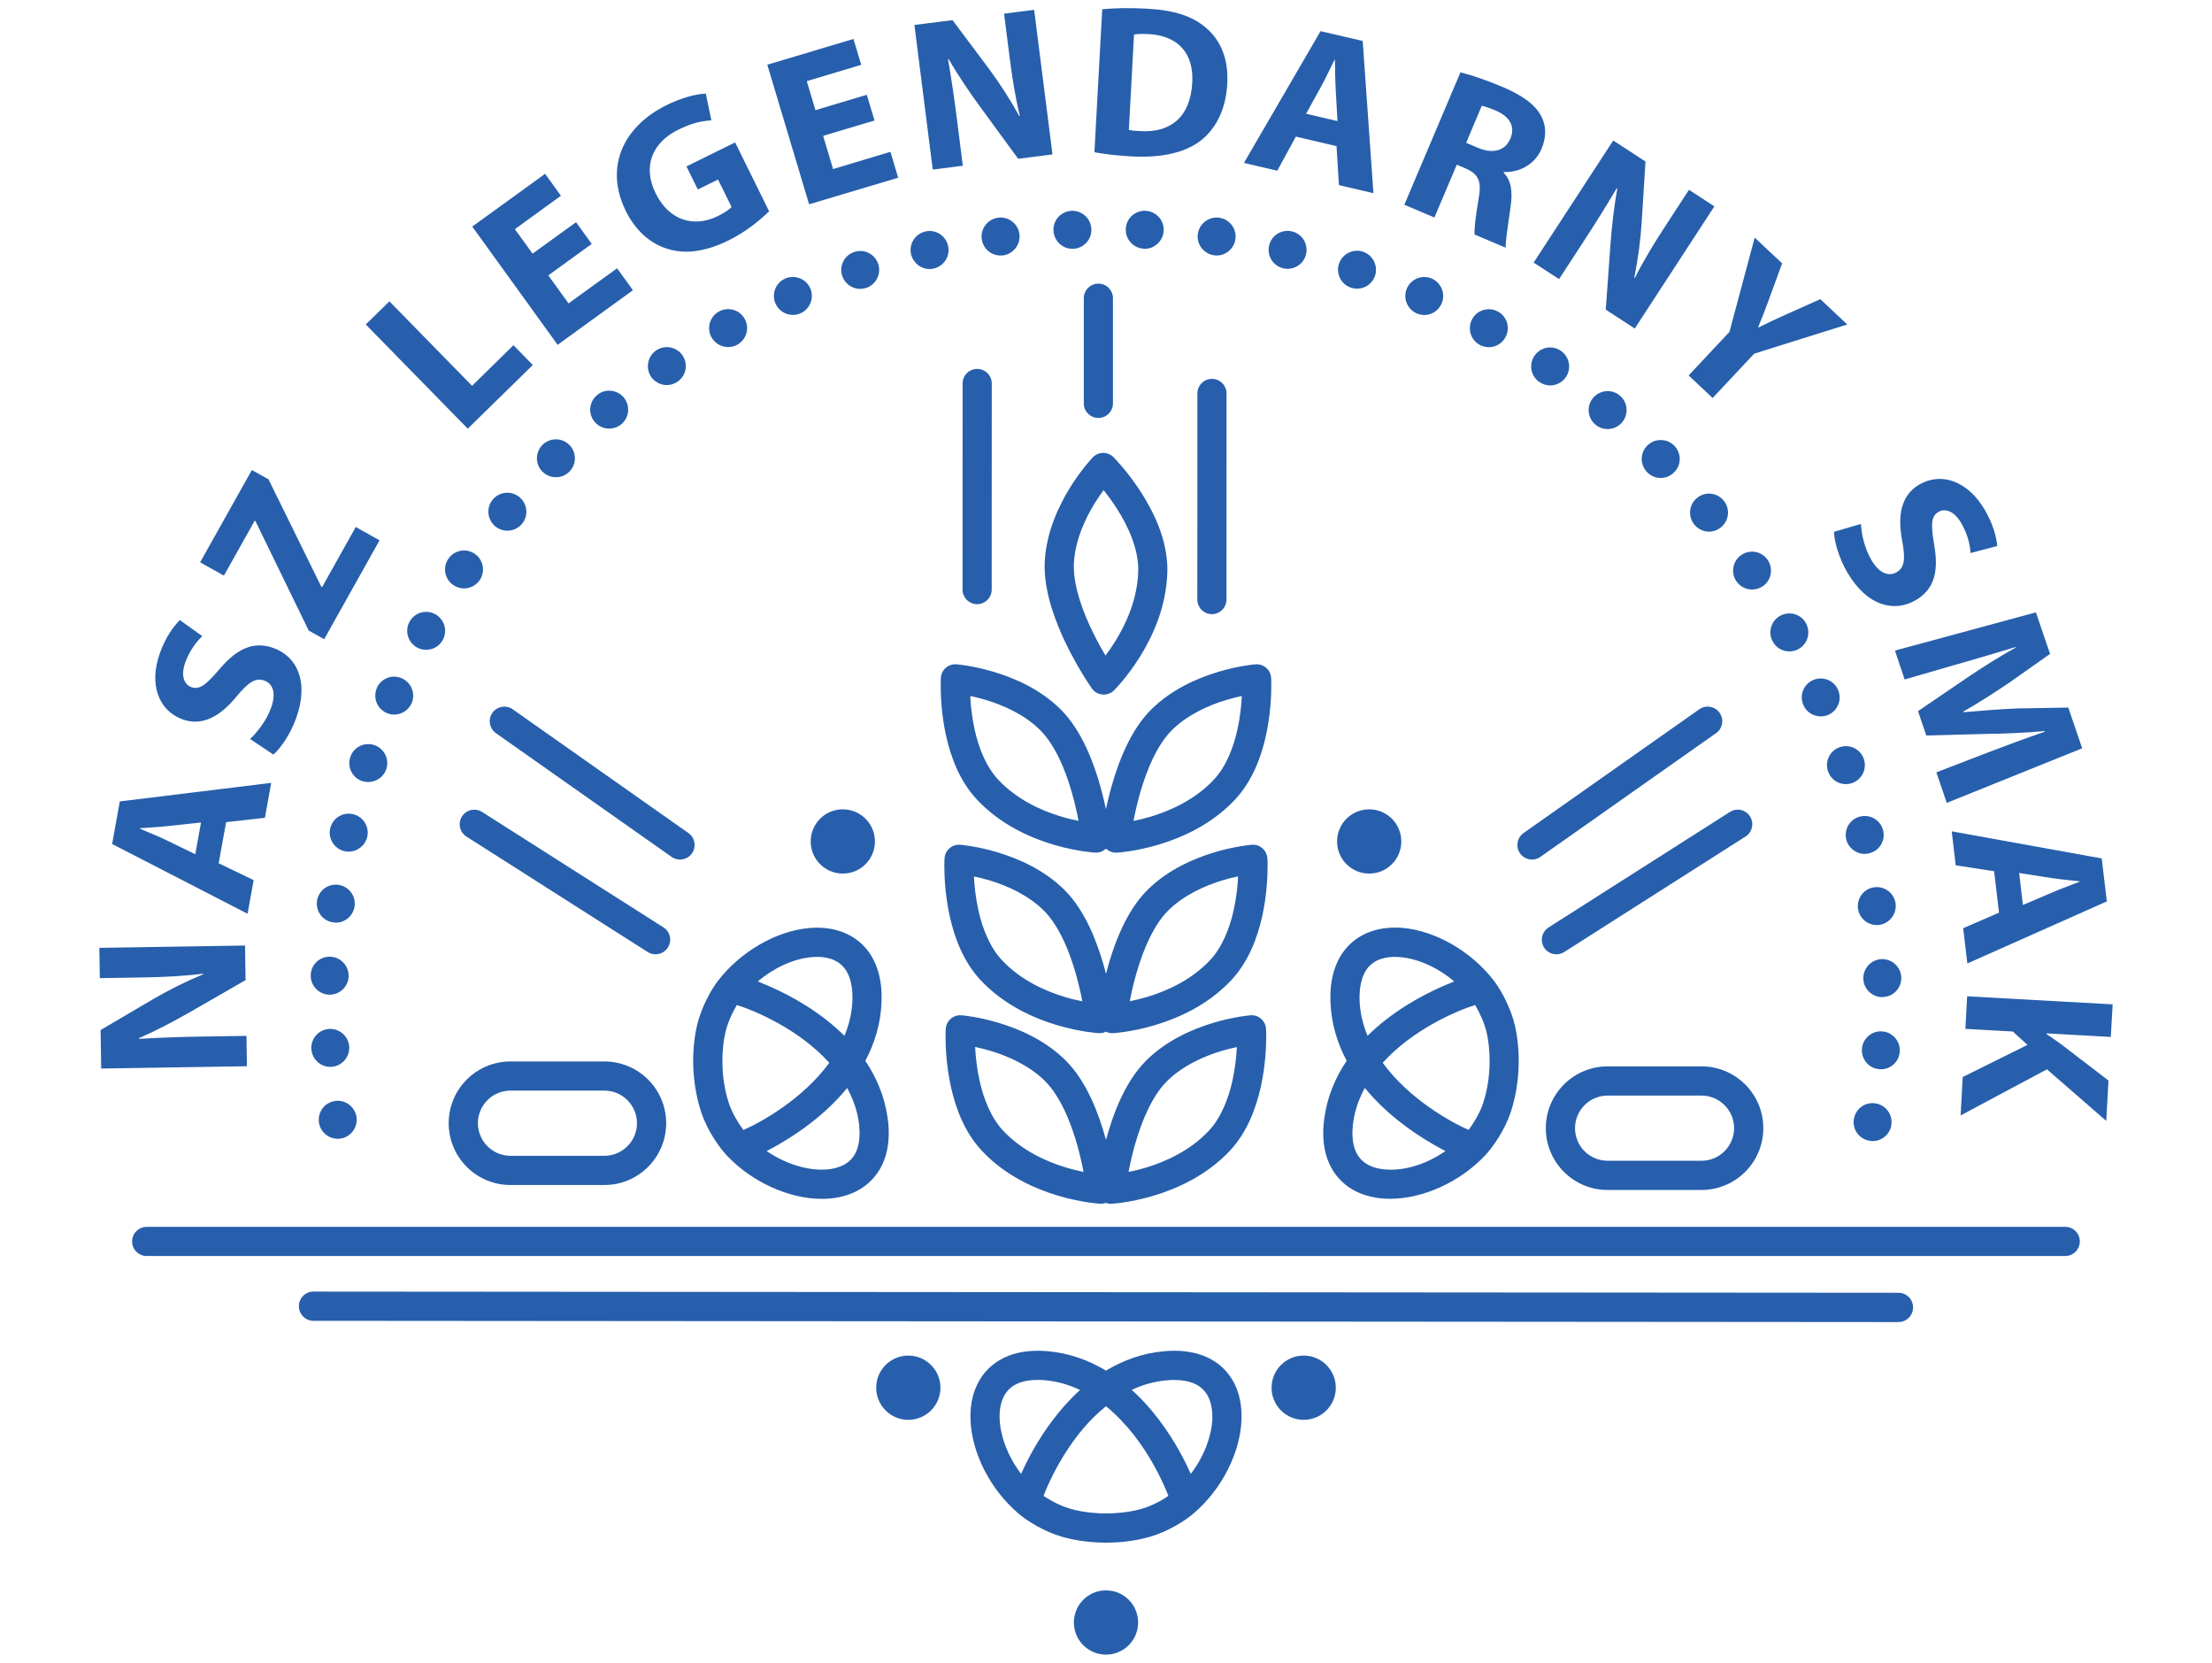 <?xml version="1.0" encoding="utf-8"?>
<svg version="1.1" xmlns="http://www.w3.org/2000/svg" xmlns:xlink="http://www.w3.org/1999/xlink" x="0px"
	 y="0px" viewBox="0 0 334 251" style="enable-background:new 0 0 334 251;" xml:space="preserve">
<style type="text/css">
	.st0{fill:#275fac;}
</style>
<g>
	<path class="st0" d="M145.35,57.89L145.34,89c0,1.22,0.98,2.2,2.2,2.2c1.22,0,2.2-0.99,2.2-2.2l0.01-31.11c0-1.22-0.99-2.2-2.2-2.2
		C146.33,55.69,145.35,56.67,145.35,57.89 M203.85,142.52c-1.44,1.37-3.13,3.99-2.96,8.68c0.12,3.34,1.06,6.32,2.45,8.93
		c-1.66,2.46-2.91,5.31-3.37,8.63c-0.66,4.65,0.74,7.43,2.03,8.94c1.76,2.07,4.41,3.2,7.66,3.26h0.26c4.94,0,10.52-2.53,14.29-6.51
		c1.28-1.36,2.97-3.86,3.85-6.41c1.01-2.93,1.19-5.8,1.22-6.59c0.05-0.82,0.15-3.67-0.53-6.61c-0.61-2.63-2.03-5.29-3.16-6.78
		c-3.39-4.42-8.81-7.56-13.8-7.99C208.56,139.81,205.82,140.65,203.85,142.52 M209.74,176.56c-1.36-0.02-3.22-0.34-4.38-1.71
		c-1.28-1.5-1.26-3.8-1.03-5.47c0.27-1.88,0.9-3.59,1.75-5.16c3.25,3.98,7.37,6.83,10.4,8.56c0.66,0.38,1.24,0.69,1.78,0.98
		C215.61,175.58,212.53,176.65,209.74,176.56 M224.47,155.85c0.55,2.36,0.46,4.73,0.43,5.34h0c0,0.01,0,0.06,0,0.1
		c0,0.02,0,0.05-0.01,0.06h0c-0.03,0.62-0.19,2.99-0.98,5.27c-0.48,1.39-1.35,2.87-2.16,3.94c-2.69-1.17-8.99-4.66-12.97-10.13
		c4.54-5.03,11.16-7.85,13.96-8.72C223.42,152.85,224.13,154.41,224.47,155.85 M211.42,144.48c2.76,0.24,5.72,1.61,8.16,3.67
		c-0.55,0.22-1.17,0.48-1.86,0.78c-3.18,1.41-7.58,3.81-11.23,7.43c-0.67-1.65-1.13-3.41-1.2-5.31c-0.06-1.68,0.17-3.97,1.59-5.33
		C208.18,144.48,210.07,144.36,211.42,144.48 M226.2,47.04c-1.37-0.76-3.13-0.28-3.89,1.1c-0.78,1.39-0.28,3.13,1.09,3.9
		c0.45,0.25,0.93,0.37,1.4,0.37c1.01,0,1.99-0.53,2.5-1.48C228.08,49.56,227.59,47.82,226.2,47.04 M212.44,43.52
		c-0.64,1.45,0.01,3.12,1.46,3.78c0.37,0.16,0.76,0.25,1.15,0.25c1.1,0,2.15-0.64,2.62-1.71c0.64-1.45-0.02-3.14-1.46-3.78
		C214.78,41.42,213.08,42.07,212.44,43.52 M191.37,129.59c-0.04-0.6-0.3-1.15-0.75-1.54c-0.45-0.39-1.03-0.59-1.63-0.53
		c-0.1,0.01-2.46,0.2-5.58,1.13c-3.11,0.94-7.03,2.59-10.18,5.72c-1.63,1.64-2.85,3.64-3.82,5.72c-1.09,2.33-1.86,4.77-2.41,6.92
		c-0.06-0.24-0.12-0.46-0.18-0.7c-0.54-1.97-1.26-4.14-2.23-6.22c-0.98-2.08-2.2-4.09-3.83-5.72c-3.14-3.13-7.06-4.78-10.18-5.72
		c-3.12-0.93-5.47-1.12-5.58-1.13c-0.6-0.05-1.18,0.14-1.63,0.53c-0.45,0.39-0.72,0.94-0.75,1.54c0,0.04-0.03,0.44-0.03,1.12
		c0,1.52,0.11,4.41,0.82,7.63c0.72,3.21,2.03,6.82,4.69,9.65c3.56,3.77,8.01,5.72,11.54,6.77c3.53,1.04,6.19,1.19,6.3,1.2
		c0.36,0.02,0.72-0.06,1.05-0.22c0.32,0.15,0.68,0.24,1.05,0.22c0.12-0.01,2.77-0.15,6.31-1.2c3.52-1.05,7.97-2.99,11.54-6.77
		c2.65-2.83,3.96-6.43,4.69-9.65c0.71-3.22,0.82-6.11,0.82-7.63C191.4,130.03,191.38,129.62,191.37,129.59 M160.76,150.49
		c-3.04-0.91-6.7-2.6-9.44-5.52c-1.84-1.94-2.99-4.81-3.59-7.58c-0.42-1.89-0.6-3.71-0.67-5.09c0.7,0.15,1.52,0.34,2.4,0.61
		c2.68,0.81,5.88,2.25,8.19,4.58c1.11,1.11,2.12,2.7,2.95,4.47c1.25,2.66,2.09,5.71,2.6,8.06c0.09,0.41,0.16,0.78,0.23,1.13
		C162.63,150.99,161.73,150.79,160.76,150.49 M186.28,137.38c-0.61,2.77-1.75,5.64-3.59,7.58c-2.79,2.97-6.52,4.66-9.58,5.56
		c-0.93,0.27-1.77,0.47-2.52,0.62c0.23-1.23,0.57-2.74,1.04-4.35c0.5-1.71,1.14-3.53,1.94-5.17c0.8-1.64,1.75-3.1,2.79-4.14
		c2.35-2.36,5.62-3.81,8.32-4.62c0.84-0.25,1.6-0.43,2.27-0.57C186.88,133.68,186.7,135.49,186.28,137.38 M195.67,20.62l6.14,1.44
		l0.36,5.88l5.21,1.22l-1.62-22.98L199.4,4.7l-11.57,19.89l5.03,1.18L195.67,20.62z M199.56,12.92c0.64-1.16,1.34-2.7,1.95-3.9
		l0.06,0.02c0.02,1.35,0.03,3.02,0.11,4.38l0.27,4.86l-4.74-1.11L199.56,12.92z M188.81,153.26c-0.1,0.01-2.46,0.2-5.58,1.13
		c-3.11,0.94-7.03,2.59-10.18,5.72c-1.63,1.64-2.85,3.64-3.83,5.73c-0.98,2.09-1.68,4.25-2.22,6.23c0,0,0-0.01,0-0.01
		c-0.54-1.97-1.26-4.14-2.23-6.22c-0.98-2.08-2.2-4.09-3.83-5.73c-3.14-3.13-7.06-4.78-10.18-5.72c-3.12-0.93-5.47-1.12-5.58-1.13
		c-0.6-0.05-1.18,0.14-1.63,0.54c-0.45,0.39-0.72,0.94-0.75,1.53c0,0.04-0.03,0.44-0.03,1.13c0,1.52,0.11,4.41,0.82,7.63
		c0.72,3.22,2.03,6.81,4.69,9.65c3.56,3.77,8.01,5.72,11.54,6.77c3.53,1.04,6.19,1.19,6.3,1.2c0.3,0.01,0.59-0.04,0.86-0.13
		c0.27,0.1,0.56,0.15,0.86,0.13c0.12-0.01,2.77-0.15,6.3-1.2c3.52-1.05,7.97-3,11.54-6.77c2.65-2.84,3.96-6.43,4.69-9.65
		c0.71-3.22,0.82-6.11,0.82-7.63c0-0.68-0.02-1.09-0.02-1.12c-0.03-0.6-0.3-1.15-0.75-1.54
		C189.99,153.4,189.41,153.21,188.81,153.26 M160.94,176.23c-3.04-0.91-6.69-2.6-9.44-5.52c-1.84-1.94-2.98-4.81-3.59-7.58
		c-0.42-1.9-0.6-3.71-0.67-5.09c0.7,0.15,1.51,0.34,2.4,0.61c2.68,0.81,5.88,2.25,8.19,4.58c1.11,1.1,2.12,2.7,2.95,4.47
		c1.25,2.66,2.09,5.71,2.6,8.07c0.09,0.4,0.16,0.78,0.23,1.13C162.82,176.74,161.92,176.53,160.94,176.23 M186.09,163.13
		c-0.61,2.77-1.75,5.64-3.59,7.59c-2.79,2.97-6.52,4.66-9.58,5.57c-0.92,0.27-1.77,0.47-2.52,0.62c0.24-1.23,0.57-2.74,1.04-4.35
		c0.5-1.72,1.14-3.53,1.94-5.17c0.79-1.64,1.75-3.11,2.79-4.14c2.35-2.36,5.62-3.82,8.32-4.62c0.84-0.25,1.6-0.43,2.27-0.57
		C186.69,159.42,186.51,161.23,186.09,163.13 M191.94,102.35c-0.04-0.6-0.3-1.14-0.75-1.54c-0.45-0.39-1.03-0.58-1.63-0.53
		c-0.1,0.01-2.46,0.2-5.58,1.13c-3.11,0.94-7.03,2.59-10.18,5.72c-1.63,1.63-2.85,3.64-3.83,5.72c-1.46,3.12-2.35,6.44-2.91,9
		c-0.03,0.11-0.04,0.21-0.07,0.31c-0.2-0.94-0.44-1.98-0.74-3.09c-0.54-1.97-1.26-4.14-2.23-6.22c-0.98-2.08-2.2-4.09-3.82-5.72
		c-3.14-3.13-7.06-4.79-10.18-5.72c-3.12-0.93-5.48-1.12-5.58-1.13c-0.6-0.05-1.18,0.14-1.63,0.53c-0.45,0.39-0.72,0.94-0.75,1.54
		c0,0.03-0.02,0.44-0.02,1.12c0,1.52,0.1,4.41,0.82,7.63c0.72,3.21,2.03,6.81,4.69,9.64c3.56,3.77,8.01,5.72,11.54,6.77
		c3.53,1.04,6.18,1.19,6.3,1.2c0.6,0.03,1.17-0.2,1.61-0.6c0.44,0.4,1.01,0.63,1.61,0.6c0.12-0.01,2.77-0.15,6.3-1.2
		c3.52-1.05,7.97-2.99,11.54-6.77c2.65-2.84,3.97-6.43,4.69-9.65c0.71-3.22,0.82-6.11,0.82-7.63
		C191.96,102.79,191.94,102.38,191.94,102.35 M160.2,123.25c-3.04-0.91-6.69-2.59-9.44-5.52c-1.84-1.94-2.98-4.81-3.59-7.58
		c-0.42-1.9-0.6-3.71-0.67-5.09c0.7,0.15,1.52,0.34,2.4,0.61c2.68,0.81,5.88,2.25,8.19,4.57c1.11,1.11,2.12,2.7,2.95,4.47
		c1.25,2.66,2.08,5.71,2.59,8.07c0.09,0.4,0.16,0.77,0.23,1.13C162.07,123.76,161.18,123.55,160.2,123.25 M186.84,110.15
		c-0.61,2.77-1.75,5.64-3.59,7.58c-2.79,2.97-6.52,4.66-9.58,5.57c-0.93,0.27-1.77,0.47-2.52,0.62c0.24-1.23,0.57-2.74,1.04-4.36
		c0.5-1.71,1.14-3.53,1.94-5.17c0.8-1.64,1.75-3.1,2.79-4.14c2.35-2.36,5.62-3.81,8.32-4.61c0.84-0.25,1.6-0.43,2.27-0.58
		C187.44,106.44,187.26,108.25,186.84,110.15 M201.89,127.02c0,2.68,2.17,4.85,4.85,4.85c2.68,0,4.85-2.17,4.85-4.85
		c0-2.68-2.17-4.85-4.85-4.85C204.06,122.17,201.89,124.34,201.89,127.02 M205.82,38c-1.51-0.5-3.13,0.31-3.64,1.8
		c-0.5,1.49,0.31,3.13,1.8,3.62c0.31,0.11,0.61,0.16,0.92,0.16c1.2,0,2.32-0.75,2.72-1.94C208.12,40.13,207.31,38.51,205.82,38
		 M287.59,102.57l8.04-2.33c2.65-0.73,5.89-1.73,8.75-2.57l0.02,0.06c-2.55,1.42-5.28,3.14-7.49,4.65l-7.3,4.97l1.25,3.68l9-0.24
		c2.72-0.03,5.98-0.17,8.86-0.43l0.03,0.1c-3.03,1.03-6.03,2.16-8.5,3.1l-7.87,3.03l1.57,4.61l20.45-8.24l-2.1-6.15l-7.68,0.13
		c-2.55,0.11-5.54,0.34-8.15,0.57l-0.03-0.09c2.29-1.29,4.66-2.83,6.85-4.3l6.26-4.41l-2.14-6.27l-21.28,5.77L287.59,102.57z
		 M259.86,79.6c1.23-1,1.42-2.81,0.41-4.03c-1-1.23-2.8-1.42-4.03-0.4c-1.23,0.99-1.4,2.8-0.4,4.02c0.56,0.7,1.38,1.06,2.22,1.06
		C258.69,80.25,259.33,80.03,259.86,79.6 M252.77,71.31c1.14-1.1,1.14-2.92,0.03-4.04c-1.12-1.12-2.94-1.13-4.06-0.02
		c-1.12,1.1-1.13,2.92-0.02,4.04c0.56,0.57,1.29,0.86,2.02,0.86C251.48,72.15,252.21,71.87,252.77,71.31 M242.74,179.63h14.18
		c5.15,0,9.33-4.18,9.33-9.33c0-5.15-4.18-9.33-9.33-9.33h-14.18c-5.15,0-9.33,4.18-9.33,9.33
		C233.41,175.45,237.59,179.63,242.74,179.63 M242.74,165.38h14.18c2.71,0,4.92,2.21,4.92,4.92c0,2.71-2.21,4.92-4.92,4.92h-14.18
		c-2.72,0-4.92-2.21-4.92-4.92C237.82,167.59,240.03,165.38,242.74,165.38 M236.19,143.71l27.37-17.43
		c1.03-0.65,1.33-2.01,0.68-3.04c-0.65-1.03-2.02-1.33-3.04-0.67l-27.37,17.43c-1.03,0.65-1.33,2.01-0.68,3.04
		C233.8,144.06,235.17,144.36,236.19,143.71 M244.94,63.74c1.01-1.21,0.86-3.02-0.36-4.03c-1.21-1.03-3.02-0.85-4.04,0.36
		c-1.01,1.21-0.86,3.01,0.37,4.03c0.53,0.45,1.18,0.67,1.84,0.67C243.55,64.77,244.38,64.42,244.94,63.74 M283.21,166.56
		c-1.56-0.26-3.03,0.79-3.28,2.36c-0.27,1.56,0.79,3.03,2.36,3.28c0.16,0.03,0.31,0.05,0.47,0.05c1.37,0,2.6-1.01,2.83-2.41h-0.02
		C285.83,168.29,284.78,166.82,283.21,166.56 M295.3,130.62l5.8,0.89l0.74,6.26l-5.41,2.35l0.63,5.32l21.06-9.37l-0.77-6.49
		l-22.65-4.09L295.3,130.62z M309.67,132.53c1.31,0.21,3,0.34,4.34,0.51l0,0.06c-1.26,0.48-2.83,1.06-4.08,1.6l-4.48,1.91
		l-0.57-4.83L309.67,132.53z M151.08,38.57c0.12,0,0.27,0,0.41-0.02c1.56-0.23,2.64-1.68,2.43-3.25c-0.22-1.56-1.66-2.66-3.24-2.43
		c-1.57,0.22-2.66,1.66-2.44,3.23C148.44,37.55,149.67,38.57,151.08,38.57 M234.07,58.18c0.9,0,1.8-0.43,2.36-1.24
		c0.89-1.3,0.56-3.08-0.74-3.98c-1.31-0.9-3.08-0.58-3.98,0.73c-0.9,1.3-0.58,3.09,0.73,3.98C232.93,58,233.51,58.18,234.07,58.18
		 M229.52,128.82c0.7,0.99,2.07,1.23,3.07,0.53l26.53-18.68c0.99-0.7,1.23-2.07,0.53-3.07c-0.7-1-2.07-1.23-3.07-0.53l-26.53,18.68
		C229.06,126.45,228.82,127.83,229.52,128.82 M266.92,84.54c-0.87-1.32-2.66-1.66-3.96-0.78c-1.32,0.87-1.66,2.66-0.79,3.96
		c0.56,0.83,1.46,1.27,2.39,1.27c0.54,0,1.09-0.15,1.59-0.48C267.46,87.63,267.8,85.86,266.92,84.54 M258.6,60.08l6.27-6.69
		l14.06-4.41l-4.07-3.82l-5.23,2.34c-1.55,0.7-2.8,1.27-4.1,1.93l-0.05-0.05c0.58-1.43,1.05-2.6,1.64-4.23l1.97-5.4l-4.14-3.88
		l-3.81,14.23l-6.16,6.57L258.6,60.08z M286.85,158.74c0.11-1.58-1.09-2.94-2.66-3.05c-1.58-0.11-2.95,1.09-3.05,2.66
		c-0.1,1.59,1.09,2.95,2.66,3.05c0.06,0.01,0.12,0.01,0.19,0.01C285.5,161.42,286.76,160.25,286.85,158.74 M284.13,144.78
		c-1.57,0.05-2.81,1.37-2.78,2.94c0.04,1.56,1.32,2.8,2.87,2.8c0.02,0,0.05-0.02,0.08-0.02c1.57-0.03,2.82-1.35,2.79-2.94
		C287.03,146,285.71,144.74,284.13,144.78 M278.9,86.35c3.03,5.22,7.17,6.11,10.36,4.25c2.68-1.56,3.52-4.15,2.81-8.24
		c-0.49-3-0.58-4.38,0.63-5.09c0.99-0.57,2.36-0.16,3.44,1.7c1.09,1.86,1.33,3.53,1.41,4.51l4.03-1.06
		c-0.15-1.42-0.62-3.27-1.86-5.41c-2.61-4.49-6.66-5.76-9.91-3.87c-2.77,1.61-3.32,4.68-2.59,8.49c0.51,2.76,0.36,4.06-0.83,4.74
		c-1.24,0.72-2.66,0.15-3.81-1.82c-1.07-1.84-1.51-3.96-1.59-5.46l-4.06,1.19C276.95,81.7,277.64,84.17,278.9,86.35 M270.18,98.33
		c0.47,0,0.93-0.11,1.37-0.34c1.39-0.76,1.9-2.5,1.15-3.89c-0.74-1.4-2.49-1.91-3.89-1.15c-1.38,0.74-1.9,2.49-1.15,3.87
		C268.18,97.79,269.17,98.33,270.18,98.33 M219.97,24.86l1.38,0.59c1.85,0.82,2.43,1.88,1.9,4.63c-0.46,2.75-0.68,4.61-0.59,5.32
		l4.69,1.99c-0.06-0.95,0.43-3.86,0.77-6.41c0.28-2.08,0.07-3.77-1.1-4.93l0.04-0.09c2.01,0.11,4.6-0.89,5.69-3.47
		c0.79-1.86,0.73-3.56-0.07-5.03c-0.96-1.75-2.87-3.1-5.88-4.37c-2.43-1.03-4.7-1.78-6.28-2.17l-8.47,19.99l4.54,1.92L219.97,24.86z
		 M223.74,15.97c0.36,0.08,1.03,0.26,2.14,0.73c2.09,0.92,2.96,2.39,2.17,4.25c-0.75,1.77-2.59,2.34-4.87,1.37l-1.8-0.76
		L223.74,15.97z M235.41,42.13l3.62-5.55c1.96-3.01,3.6-5.64,5.08-8.15l0.1,0.03c-0.51,2.75-0.86,5.91-1.05,8.6l-0.7,9.68l4.38,2.85
		l12.02-18.44l-3.83-2.5l-3.52,5.39c-1.8,2.76-3.34,5.3-4.66,7.92l-0.08-0.05c0.53-2.61,0.94-5.63,1.11-8.28l0.58-9.25l-4.87-3.17
		l-12.02,18.43L235.41,42.13z M274.92,108.14c0.38,0,0.75-0.06,1.12-0.22c1.45-0.62,2.13-2.32,1.51-3.76
		c-0.62-1.46-2.3-2.13-3.76-1.51c-1.45,0.62-2.13,2.3-1.5,3.75C272.74,107.49,273.8,108.14,274.92,108.14 M283.05,133.93
		c-1.59,0.18-2.69,1.62-2.51,3.19c0.19,1.46,1.42,2.52,2.84,2.52c0.11,0,0.23,0,0.36-0.02c1.55-0.2,2.67-1.63,2.49-3.2
		C286.04,134.87,284.63,133.75,283.05,133.93 M278.72,118.37c0.29,0,0.59-0.05,0.87-0.14c1.5-0.48,2.34-2.1,1.86-3.61
		c-0.48-1.51-2.1-2.33-3.6-1.85c-1.51,0.48-2.33,2.1-1.85,3.61C276.39,117.59,277.5,118.37,278.72,118.37 M281.56,128.9
		c0.2,0,0.4-0.03,0.61-0.08c1.56-0.33,2.53-1.86,2.19-3.4c-0.34-1.54-1.87-2.52-3.42-2.18c-1.54,0.33-2.52,1.87-2.18,3.41
		C279.06,127.98,280.24,128.9,281.56,128.9 M311.85,185.2H22.15c-1.22,0-2.2,0.98-2.2,2.2c0,1.22,0.99,2.2,2.2,2.2h289.69
		c1.21,0,2.2-0.99,2.2-2.2C314.05,186.18,313.06,185.2,311.85,185.2 M129.88,43.61c0.31,0,0.62-0.06,0.92-0.15
		c1.49-0.5,2.3-2.13,1.8-3.62c-0.51-1.51-2.13-2.32-3.62-1.8c-1.51,0.5-2.32,2.13-1.8,3.62C127.58,42.85,128.68,43.61,129.88,43.61
		 M122.41,127.02c0,2.68,2.17,4.85,4.85,4.85s4.85-2.17,4.85-4.85c0-2.68-2.17-4.85-4.85-4.85S122.41,124.34,122.41,127.02
		 M118.56,42.05c-1.45,0.64-2.1,2.33-1.46,3.78c0.47,1.07,1.52,1.71,2.63,1.71c0.37,0,0.78-0.08,1.15-0.25
		c1.44-0.64,2.1-2.33,1.46-3.78C121.7,42.07,120.01,41.42,118.56,42.05 M100.75,37.55c2.69,0.86,5.74,0.48,9.34-1.3
		c2.61-1.28,4.89-3.21,6.04-4.36L111,21.5l-7.35,3.62l1.72,3.48l3.05-1.5l2.04,4.13c-0.26,0.35-1.03,0.87-2.05,1.38
		c-3.66,1.81-7.39,0.66-9.4-3.41c-2.11-4.27-0.34-7.77,3.38-9.61c2.17-1.07,3.7-1.35,5.02-1.42l-0.83-4.03
		c-1.2,0.01-3.4,0.48-5.95,1.74c-6.47,3.19-9.39,9.29-6.18,15.87C95.84,34.66,98.1,36.75,100.75,37.55 M95.57,43.81l-2.39-3.31
		l-7.33,5.3l-3.06-4.23l6.56-4.75l-2.37-3.28l-6.56,4.75l-2.68-3.7l6.96-5.04l-2.39-3.31l-11,7.96L84.2,52.05L95.57,43.81z
		 M85.97,71.2c1.12-1.12,1.12-2.94-0.02-4.06c-1.12-1.1-2.92-1.1-4.04,0.02c-1.12,1.12-1.12,2.94,0,4.04
		c0.56,0.56,1.29,0.84,2.02,0.84C84.68,72.04,85.41,71.76,85.97,71.2 M80.45,55.1l-2.92-2.99l-6.25,6.13L58.8,45.49l-3.57,3.49
		l15.4,15.73L80.45,55.1z M93.82,64.04c1.21-1.01,1.37-2.81,0.37-4.04c-1.02-1.21-2.83-1.38-4.04-0.36
		c-1.21,1.01-1.39,2.81-0.37,4.03c0.56,0.68,1.38,1.03,2.21,1.03C92.63,64.69,93.28,64.49,93.82,64.04 M100.68,58.13
		c0.56,0,1.12-0.17,1.62-0.51c1.31-0.89,1.65-2.67,0.75-3.98c-0.89-1.3-2.68-1.63-3.98-0.74c-1.3,0.9-1.63,2.69-0.75,3.99
		C98.88,57.69,99.78,58.13,100.68,58.13 M105.93,168.05c0.88,2.55,2.57,5.06,3.85,6.41c3.77,3.98,9.35,6.51,14.29,6.51h0.27
		c3.24-0.06,5.89-1.19,7.65-3.26c1.29-1.51,2.7-4.3,2.04-8.94c-0.47-3.32-1.71-6.17-3.37-8.63c1.39-2.62,2.33-5.59,2.45-8.93
		c0.17-4.69-1.51-7.31-2.96-8.68c-1.97-1.87-4.73-2.72-7.96-2.44c-4.99,0.43-10.4,3.57-13.8,7.99c-1.13,1.48-2.55,4.15-3.16,6.78
		c-0.69,2.99-0.58,5.88-0.53,6.64C104.74,162.24,104.93,165.14,105.93,168.05 M128.64,174.86c-1.16,1.36-3.03,1.68-4.38,1.7
		c-2.74,0.05-5.84-1-8.5-2.8c0.53-0.28,1.09-0.58,1.73-0.95c3.03-1.73,7.17-4.58,10.43-8.58c0.84,1.57,1.48,3.27,1.75,5.16
		C129.9,171.06,129.92,173.35,128.64,174.86 M122.58,144.48c1.35-0.12,3.24,0,4.54,1.24c1.43,1.36,1.65,3.65,1.59,5.33
		c-0.07,1.9-0.52,3.66-1.2,5.31c-3.66-3.63-8.06-6.04-11.25-7.44c-0.68-0.3-1.29-0.55-1.83-0.77
		C116.86,146.09,119.81,144.72,122.58,144.48 M109.53,155.85c0.33-1.44,1.04-2.99,1.73-4.14c2.8,0.87,9.42,3.69,13.96,8.72
		c-3.99,5.48-10.28,8.97-12.97,10.14c-0.81-1.07-1.68-2.55-2.16-3.94c-0.8-2.3-0.95-4.67-0.98-5.27h0c0,0,0-0.03,0-0.03
		c0-0.05,0-0.1,0-0.11h0C109.07,160.59,108.98,158.22,109.53,155.85 M109.96,52.39c0.47,0,0.95-0.12,1.38-0.36
		c1.38-0.78,1.88-2.52,1.1-3.9c-0.76-1.38-2.5-1.88-3.89-1.1c-1.38,0.76-1.88,2.51-1.12,3.89
		C107.97,51.87,108.95,52.39,109.96,52.39 M38.3,132.86l-5.28-2.55l1.12-6.2l5.86-0.66l0.95-5.27l-22.86,2.8l-1.16,6.42l20.45,10.53
		L38.3,132.86z M29.49,128.95l-4.36-2.12c-1.19-0.58-2.77-1.19-4-1.75l0.01-0.06c1.34-0.09,3.02-0.18,4.37-0.34l4.84-0.52
		L29.49,128.95z M181.7,204.65c-1.3-0.5-2.77-0.75-4.38-0.75c-0.49,0-1,0.02-1.53,0.07c-3.31,0.29-6.25,1.4-8.79,2.93
		c-2.54-1.53-5.47-2.64-8.79-2.93c-0.52-0.05-1.03-0.07-1.52-0.07c-1.62,0-3.08,0.25-4.38,0.75c-1.95,0.74-3.49,2.09-4.43,3.73
		c-0.95,1.64-1.35,3.52-1.35,5.43c0,0.16,0,0.32,0.01,0.48c0.09,2.51,0.82,5.09,2.05,7.54c1.24,2.45,2.99,4.76,5.2,6.65
		c0.73,0.62,1.69,1.28,2.82,1.91c1.13,0.62,2.41,1.21,3.78,1.6c2.85,0.81,5.51,0.87,6.48,0.88H167h0.12
		c0.97-0.01,3.64-0.06,6.48-0.88c1.37-0.39,2.66-0.98,3.78-1.6c1.13-0.63,2.09-1.29,2.82-1.91c2.21-1.89,3.97-4.2,5.2-6.65
		c1.24-2.45,1.97-5.04,2.06-7.55c0.01-0.16,0.01-0.32,0.01-0.48c0-2.54-0.71-5.06-2.48-6.96C184.12,205.9,183,205.15,181.7,204.65
		 M155.94,218.99c-0.72,1.28-1.3,2.47-1.76,3.5c-0.64-0.85-1.2-1.74-1.66-2.65c-0.99-1.95-1.53-3.97-1.58-5.71l-0.01-0.33
		c0.01-1.75,0.48-3.08,1.3-3.96c0.42-0.45,0.94-0.81,1.65-1.09c0.71-0.27,1.63-0.45,2.8-0.45c0.35,0,0.73,0.02,1.13,0.05
		c1.91,0.17,3.66,0.71,5.27,1.47C159.93,212.68,157.58,216.07,155.94,218.99 M175.25,226.54c-0.89,0.49-1.91,0.95-2.86,1.22
		c-2.17,0.63-4.53,0.7-5.26,0.7h-0.03H167h-0.08h-0.05c-0.72,0-3.09-0.07-5.26-0.71c-0.95-0.27-1.97-0.72-2.86-1.22
		c-0.43-0.24-0.83-0.49-1.18-0.72c0.02-0.06,0.04-0.11,0.06-0.16c0.84-2.19,2.86-6.42,6-10.09c1.01-1.18,2.14-2.3,3.37-3.28
		c3.13,2.53,5.57,5.93,7.21,8.87c0.9,1.61,1.57,3.07,2.01,4.14c0.08,0.19,0.14,0.36,0.2,0.52
		C176.08,226.05,175.68,226.3,175.25,226.54 M183.06,214.13c-0.06,1.73-0.6,3.76-1.59,5.71c-0.46,0.91-1.02,1.8-1.67,2.65
		c-0.27-0.6-0.56-1.24-0.92-1.94c-1.54-3.03-3.92-6.85-7.31-10.11c-0.22-0.22-0.46-0.42-0.69-0.63c1.62-0.76,3.37-1.28,5.29-1.45
		c0.4-0.04,0.78-0.05,1.13-0.05c1.17,0,2.08,0.18,2.8,0.45c1.07,0.42,1.72,1.02,2.2,1.83c0.48,0.82,0.75,1.92,0.75,3.21
		L183.06,214.13z M196.85,204.63c-2.68,0-4.85,2.17-4.85,4.85s2.17,4.85,4.85,4.85c2.68,0,4.85-2.17,4.85-4.85
		S199.53,204.63,196.85,204.63 M167,240.07c-2.68,0-4.85,2.17-4.85,4.85c0,2.68,2.17,4.85,4.85,4.85c2.68,0,4.85-2.17,4.85-4.85
		C171.85,242.24,169.68,240.07,167,240.07 M318.72,156.53l0.28-4.92l-21.97-1.22l-0.27,4.92l7.17,0.4l2.21,2.02l-9.78,4.85
		l-0.32,5.8l13.04-6.96l8.95,7.78l0.34-6.09l-7.03-5.39c-0.75-0.53-1.51-1.1-2.33-1.63l0.01-0.1L318.72,156.53z M286.67,195.15
		l-239.33-0.18c-1.22-0.01-2.21,0.98-2.21,2.2c0,1.22,0.99,2.21,2.2,2.21l239.33,0.19c1.21,0,2.2-0.99,2.2-2.2
		C288.87,196.14,287.88,195.15,286.67,195.15 M137.15,204.63c-2.68,0-4.85,2.17-4.85,4.85s2.17,4.85,4.85,4.85
		c2.68,0,4.85-2.17,4.85-4.85S139.83,204.63,137.15,204.63 M27.54,108.58c3.01,1.1,5.73-0.45,8.18-3.45
		c1.79-2.16,2.89-2.87,4.18-2.4c1.35,0.49,1.82,1.95,1.04,4.1c-0.72,1.99-2.08,3.69-3.18,4.72l3.52,2.36
		c1.07-0.93,2.54-3.04,3.4-5.4c2.07-5.67,0.1-9.42-3.36-10.68c-2.91-1.06-5.44-0.04-8.12,3.12c-1.99,2.3-3,3.25-4.32,2.77
		c-1.07-0.39-1.63-1.71-0.9-3.73c0.74-2.02,1.86-3.28,2.56-3.97l-3.39-2.42c-1,1.03-2.12,2.56-2.97,4.89
		C22.39,103.36,24.01,107.29,27.54,108.58 M76.61,80.11c0.82,0,1.65-0.36,2.21-1.04c1.01-1.21,0.84-3.02-0.39-4.03
		c-1.21-1.01-3.02-0.84-4.03,0.37c-1.01,1.23-0.84,3.03,0.39,4.05C75.32,79.89,75.98,80.11,76.61,80.11 M38.46,78.6l0.11,0.06
		l8.04,16.52l2.34,1.31l8.36-14.93l-3.59-2.01l-5.09,9.09l-0.11-0.07l-7.98-16.22l-2.51-1.4l-7.81,13.93l3.59,2.01L38.46,78.6z
		 M37.22,156.37l-6.63,0.1c-3.59,0.06-6.69,0.17-9.59,0.35l-0.04-0.09c2.56-1.12,5.38-2.6,7.71-3.94l8.41-4.84L37,142.73l-22,0.35
		l0.07,4.57l6.43-0.1c3.3-0.06,6.26-0.2,9.16-0.57l0,0.1c-2.47,1.02-5.19,2.37-7.48,3.71l-7.99,4.7l0.09,5.81l22-0.35L37.22,156.37z
		 M104.48,128.82c0.7-1,0.46-2.37-0.53-3.07l-26.53-18.68c-1-0.7-2.37-0.46-3.07,0.53c-0.7,0.99-0.46,2.37,0.53,3.07l26.53,18.68
		C102.4,130.05,103.77,129.82,104.48,128.82 M161.93,37.56h0.14c1.57-0.08,2.8-1.42,2.72-3c-0.08-1.59-1.41-2.8-3-2.74
		c-1.57,0.08-2.8,1.41-2.72,3C159.15,36.36,160.41,37.56,161.93,37.56 M145.38,25.02l-0.83-6.57c-0.45-3.56-0.9-6.63-1.4-9.49
		l0.09-0.05c1.39,2.42,3.18,5.06,4.77,7.23l5.73,7.83l5.18-0.66l-2.77-21.82l-4.54,0.57l0.81,6.38c0.41,3.27,0.88,6.2,1.57,9.04
		l-0.1,0.01c-1.28-2.34-2.92-4.89-4.51-7.03l-5.55-7.42l-5.76,0.73l2.77,21.83L145.38,25.02z M135.62,26.83l-1.17-3.91l-8.66,2.6
		l-1.5-5.01l7.76-2.32l-1.17-3.88l-7.75,2.32l-1.31-4.38l8.22-2.46l-1.17-3.91l-13.01,3.89l6.31,21.07L135.62,26.83z M140.35,40.61
		c0.22,0,0.45-0.03,0.67-0.08c1.54-0.37,2.49-1.91,2.13-3.45c-0.37-1.54-1.91-2.51-3.45-2.13c-1.54,0.37-2.49,1.91-2.13,3.45
		C137.9,39.72,139.06,40.61,140.35,40.61 M181.17,21.33c2.22-1.68,3.91-4.49,4.14-8.7c0.21-3.88-1.08-6.66-3.27-8.48
		c-2.03-1.72-4.69-2.61-8.87-2.84c-2.51-0.14-4.9-0.1-6.74,0.09l-1.18,21.58c1.23,0.23,3.04,0.49,5.62,0.63
		C175.18,23.85,178.75,23.12,181.17,21.33 M171.23,5.22c0.43-0.08,1.15-0.13,2.26-0.07c4.27,0.24,6.81,2.79,6.53,7.35
		c-0.29,5.25-3.35,7.57-7.85,7.29c-0.62-0.03-1.3-0.07-1.72-0.19L171.23,5.22z M157.76,84.64c-0.02,0.28-0.03,0.57-0.03,0.85
		c0.01,2.23,0.48,4.46,1.16,6.58c2.04,6.32,5.92,11.76,5.97,11.85c0.37,0.53,0.96,0.87,1.61,0.92c0.64,0.06,1.28-0.17,1.74-0.63
		c0.08-0.08,1.97-1.95,3.92-5.08c1.94-3.12,3.97-7.54,4.13-12.72c0-0.14,0.01-0.28,0.01-0.42c-0.02-4.65-2.12-8.81-4.1-11.87
		c-2-3.06-3.96-5.03-4.03-5.1c-0.42-0.42-0.99-0.66-1.58-0.65c-0.6,0-1.16,0.25-1.57,0.68c-0.07,0.08-1.7,1.79-3.42,4.55
		C159.86,76.38,158.03,80.21,157.76,84.64 M162.16,84.91c0.19-3.33,1.67-6.59,3.16-8.98c0.46-0.74,0.91-1.38,1.32-1.94
		c0.61,0.76,1.31,1.7,2.01,2.8c1.7,2.64,3.24,6.07,3.22,9.21l-0.01,0.3c-0.11,4.07-1.78,7.81-3.47,10.52
		c-0.51,0.82-1.01,1.53-1.47,2.14c-0.55-0.92-1.18-2.05-1.8-3.31c-0.78-1.57-1.54-3.33-2.09-5.09c-0.55-1.76-0.89-3.52-0.89-5.06
		C162.14,85.3,162.14,85.1,162.16,84.91 M60.67,102.39c-1.45-0.64-3.14,0.01-3.78,1.47h0.02c-0.64,1.45,0.02,3.13,1.46,3.76
		c0.37,0.17,0.76,0.25,1.15,0.25c1.1,0,2.16-0.64,2.63-1.73v0.02C62.78,104.7,62.11,103.02,60.67,102.39 M168.05,60.89V45.01
		c0-1.22-0.99-2.2-2.2-2.2s-2.2,0.99-2.2,2.2v15.88c0,1.22,0.98,2.2,2.2,2.2S168.05,62.1,168.05,60.89 M185.19,90.5l0.01-31.11
		c0-1.22-0.99-2.2-2.2-2.2c-1.22,0-2.2,0.99-2.2,2.2l-0.01,31.11c0,1.22,0.99,2.21,2.2,2.21C184.2,92.7,185.19,91.72,185.19,90.5
		 M180.87,35.31c-0.23,1.55,0.87,3,2.44,3.23c0.13,0.02,0.26,0.03,0.39,0.03c1.42,0,2.64-1.04,2.84-2.47
		c0.22-1.57-0.87-3.02-2.44-3.23C182.53,32.65,181.09,33.74,180.87,35.31 M193.76,40.5c0.22,0.06,0.45,0.08,0.67,0.08
		c1.29,0,2.47-0.88,2.78-2.21c0.35-1.54-0.59-3.08-2.13-3.44c-1.54-0.37-3.08,0.58-3.45,2.12C191.27,38.59,192.22,40.14,193.76,40.5
		 M172.85,37.56c1.52,0,2.78-1.22,2.86-2.74c0.08-1.59-1.15-2.92-2.74-3c-1.57-0.08-2.92,1.15-2.98,2.74
		c-0.08,1.57,1.15,2.91,2.72,2.98C172.76,37.55,172.8,37.56,172.85,37.56 M58.33,116.09c0.5-1.49-0.32-3.12-1.82-3.62
		c-1.51-0.5-3.13,0.31-3.62,1.82c-0.5,1.51,0.31,3.13,1.82,3.62c0.29,0.09,0.6,0.14,0.9,0.14C56.81,118.04,57.93,117.3,58.33,116.09
		 M68.45,88.32c0.5,0.34,1.06,0.5,1.62,0.5c0.9,0,1.81-0.44,2.36-1.24c0.89-1.31,0.56-3.1-0.75-3.98c-1.3-0.9-3.09-0.56-3.98,0.75
		C66.8,85.65,67.15,87.43,68.45,88.32 M62.97,97.74c0.44,0.25,0.92,0.35,1.38,0.35c1.01,0,1.99-0.53,2.5-1.48
		c0.78-1.38,0.26-3.12-1.12-3.89c-1.38-0.76-3.13-0.26-3.89,1.12C61.08,95.24,61.58,96.98,62.97,97.74 M77.08,178.88h14.18
		c5.15,0,9.33-4.18,9.33-9.33c0-5.15-4.18-9.32-9.33-9.32H77.08c-5.15,0-9.33,4.17-9.33,9.32
		C67.75,174.71,71.93,178.88,77.08,178.88 M77.08,164.63h14.18c2.71,0,4.92,2.21,4.92,4.92c0,2.72-2.21,4.92-4.92,4.92H77.08
		c-2.71,0-4.92-2.21-4.92-4.92C72.16,166.84,74.36,164.63,77.08,164.63 M100.18,139.99L72.8,122.57c-1.03-0.65-2.39-0.35-3.04,0.67
		c-0.66,1.03-0.35,2.39,0.67,3.04l27.37,17.43c1.03,0.65,2.39,0.35,3.04-0.68C101.51,142.01,101.2,140.64,100.18,139.99
		 M49.87,161.04h0.15c1.59-0.09,2.78-1.44,2.71-3.01c-0.09-1.58-1.45-2.8-3.03-2.71c-1.57,0.1-2.78,1.45-2.69,3.02
		C47.11,159.88,48.37,161.04,49.87,161.04 M50.71,139.28c1.41,0,2.64-1.06,2.83-2.49c0.22-1.57-0.89-3.02-2.46-3.22
		c-1.56-0.22-3,0.88-3.22,2.45c-0.2,1.57,0.9,3.02,2.47,3.22C50.46,139.26,50.59,139.28,50.71,139.28 M55.45,126.33
		c0.36-1.54-0.61-3.08-2.15-3.43c-1.54-0.36-3.08,0.6-3.44,2.14c-0.36,1.54,0.61,3.08,2.14,3.44c0.22,0.05,0.44,0.08,0.65,0.08
		C53.96,128.55,55.14,127.65,55.45,126.33 M46.92,147.16c-0.06,1.59,1.17,2.92,2.75,2.99h0.11c1.52,0,2.8-1.21,2.86-2.75
		c0.06-1.58-1.17-2.92-2.75-2.98C48.3,144.35,46.97,145.59,46.92,147.16 M48.16,169.46c0.22,1.43,1.44,2.44,2.83,2.44
		c0.14,0,0.29-0.02,0.43-0.03c1.57-0.24,2.64-1.7,2.41-3.27c-0.25-1.57-1.71-2.64-3.26-2.4c-1.57,0.23-2.64,1.69-2.41,3.27V169.46z"
		/>
</g>
</svg>
